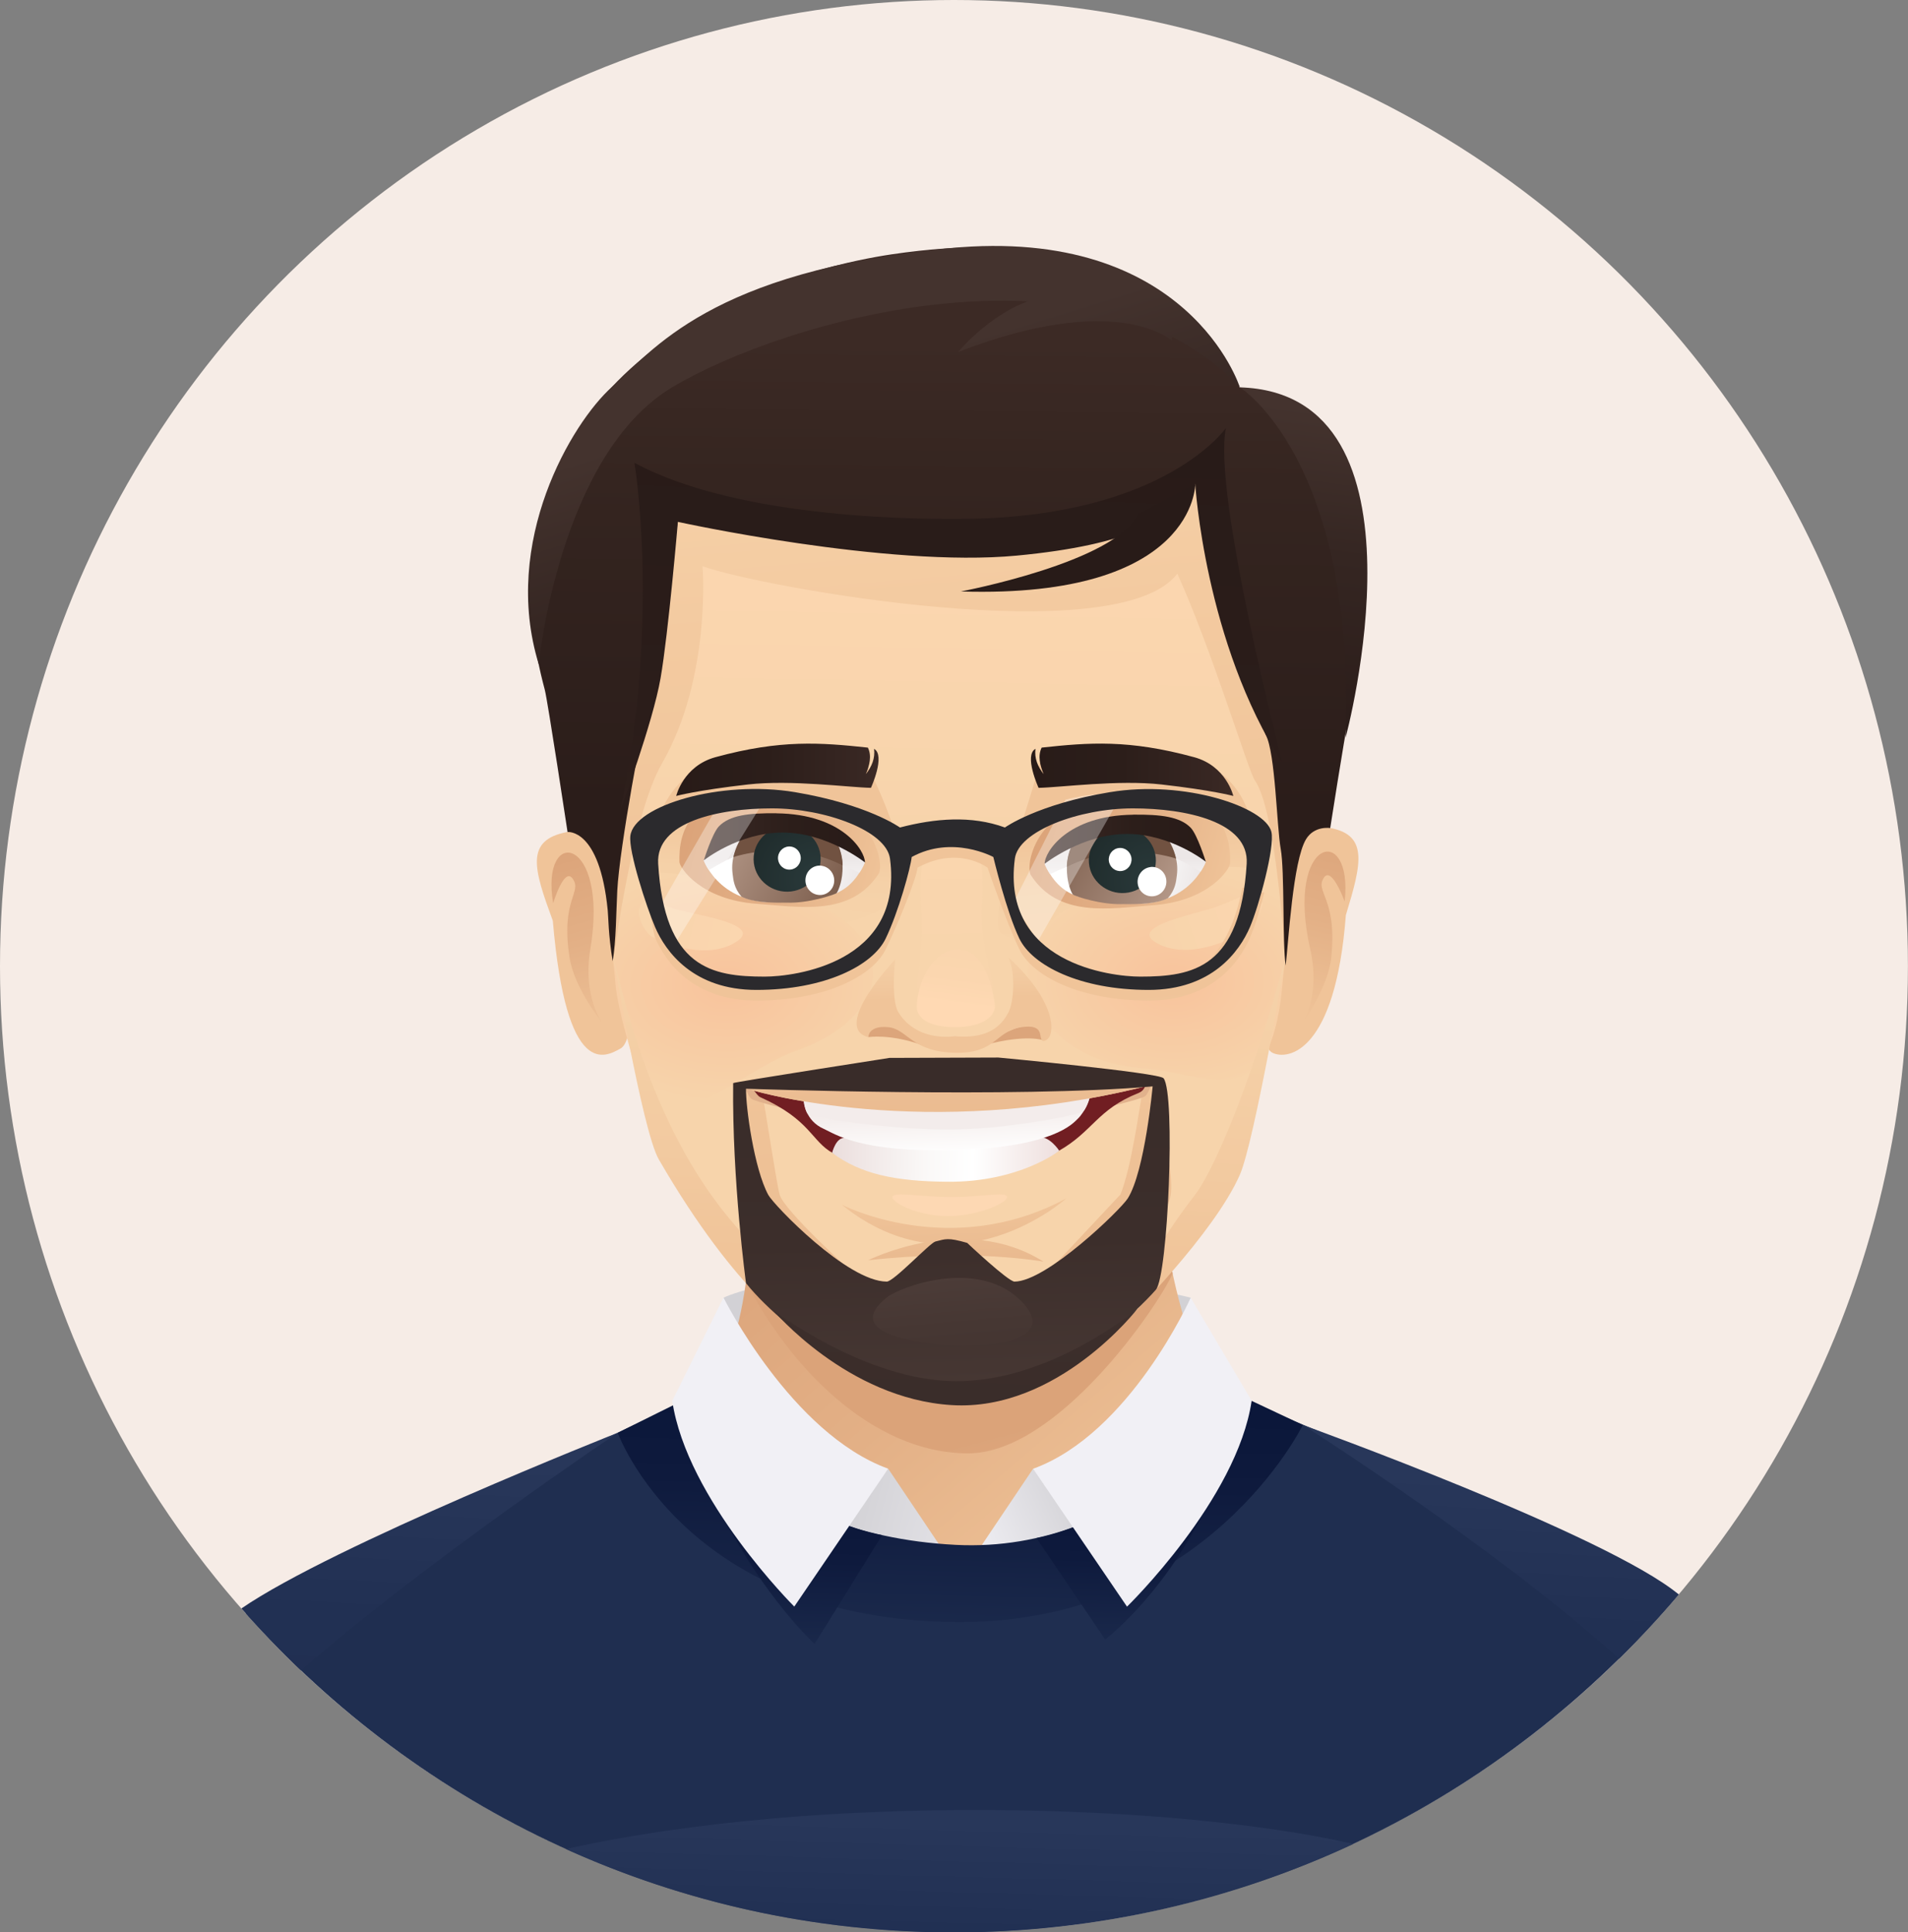 <?xml version="1.0" encoding="UTF-8"?> <svg xmlns="http://www.w3.org/2000/svg" xmlns:xlink="http://www.w3.org/1999/xlink" id="Layer_2" data-name="Layer 2" viewBox="0 0 261.31 264.6"><rect x="0" y="0" width="261.31" height="264.6" fill="#808080" stroke="none"/><defs><style> .cls-1 { fill: url(#linear-gradient); } .cls-1, .cls-2, .cls-3, .cls-4, .cls-5, .cls-6, .cls-7, .cls-8, .cls-9, .cls-10, .cls-11, .cls-12, .cls-13, .cls-14, .cls-15, .cls-16, .cls-17, .cls-18, .cls-19, .cls-20, .cls-21, .cls-22, .cls-23, .cls-24, .cls-25, .cls-26, .cls-27, .cls-28, .cls-29, .cls-30, .cls-31, .cls-32, .cls-33, .cls-34, .cls-35, .cls-36, .cls-37, .cls-38, .cls-39, .cls-40, .cls-41, .cls-42, .cls-43, .cls-44, .cls-45, .cls-46, .cls-47, .cls-48, .cls-49, .cls-50, .cls-51, .cls-52, .cls-53, .cls-54, .cls-55, .cls-56, .cls-57, .cls-58, .cls-59, .cls-60, .cls-61, .cls-62, .cls-63, .cls-64, .cls-65, .cls-66, .cls-67, .cls-68, .cls-69, .cls-70, .cls-71, .cls-72, .cls-73 { stroke-width: 0px; } .cls-2 { fill: url(#radial-gradient); } .cls-3 { fill: url(#linear-gradient-33); } .cls-4 { fill: url(#linear-gradient-29); } .cls-5 { fill: url(#linear-gradient-30); } .cls-6 { fill: url(#linear-gradient-34); } .cls-7 { fill: url(#linear-gradient-28); } .cls-8 { fill: url(#linear-gradient-25); } .cls-9 { fill: url(#linear-gradient-11); } .cls-10 { fill: url(#linear-gradient-12); } .cls-11 { fill: url(#linear-gradient-13); } .cls-12 { fill: url(#linear-gradient-10); } .cls-13 { fill: url(#linear-gradient-17); } .cls-14 { fill: url(#linear-gradient-16); } .cls-15 { fill: url(#linear-gradient-19); } .cls-16 { fill: url(#linear-gradient-15); } .cls-17 { fill: url(#linear-gradient-23); } .cls-18 { fill: url(#linear-gradient-21); } .cls-19 { fill: url(#linear-gradient-18); } .cls-20 { fill: url(#linear-gradient-14); } .cls-21 { fill: url(#linear-gradient-22); } .cls-22 { fill: url(#linear-gradient-20); } .cls-23 { fill: url(#linear-gradient-27); } .cls-24 { fill: url(#linear-gradient-24); } .cls-25 { fill: url(#linear-gradient-26); } .cls-26 { fill: url(#_ÂÁ_Ï_ÌÌ_È_ËÂÌÚ_145); } .cls-27 { fill: url(#_ÂÁ_Ï_ÌÌ_È_ËÂÌÚ_1723); } .cls-28 { fill: url(#_ÂÁ_Ï_ÌÌ_È_ËÂÌÚ_2473); } .cls-29 { fill: url(#_ÂÁ_Ï_ÌÌ_È_ËÂÌÚ_2463); } .cls-30 { fill: url(#_ÂÁ_Ï_ÌÌ_È_ËÂÌÚ_1056); } .cls-31 { fill: url(#_ÂÁ_Ï_ÌÌ_È_ËÂÌÚ_1057); } .cls-32 { fill: url(#_ÂÁ_Ï_ÌÌ_È_ËÂÌÚ_1204); } .cls-33 { fill: url(#_ÂÁ_Ï_ÌÌ_È_ËÂÌÚ_145-2); } .cls-34 { fill: url(#_ÂÁ_Ï_ÌÌ_È_ËÂÌÚ_145-3); } .cls-35 { fill: url(#radial-gradient-2); } .cls-36 { fill: url(#radial-gradient-3); } .cls-37 { fill: url(#radial-gradient-4); } .cls-38 { fill: url(#linear-gradient-4); } .cls-39 { fill: url(#linear-gradient-2); } .cls-40 { fill: url(#linear-gradient-3); } .cls-41 { fill: url(#linear-gradient-8); } .cls-42 { fill: url(#linear-gradient-9); } .cls-43 { fill: url(#linear-gradient-7); } .cls-44 { fill: url(#linear-gradient-5); } .cls-45 { fill: url(#linear-gradient-6); } .cls-46 { fill: url(#_ÂÁ_Ï_ÌÌ_È_ËÂÌÚ_1057-3); } .cls-47 { fill: url(#_ÂÁ_Ï_ÌÌ_È_ËÂÌÚ_1057-2); } .cls-48 { fill: url(#_ÂÁ_Ï_ÌÌ_È_ËÂÌÚ_1204-7); } .cls-49 { fill: url(#_ÂÁ_Ï_ÌÌ_È_ËÂÌÚ_1204-9); } .cls-50 { fill: url(#_ÂÁ_Ï_ÌÌ_È_ËÂÌÚ_1204-2); } .cls-51 { fill: url(#_ÂÁ_Ï_ÌÌ_È_ËÂÌÚ_1204-4); } .cls-52 { fill: url(#_ÂÁ_Ï_ÌÌ_È_ËÂÌÚ_1204-3); } .cls-53 { fill: url(#_ÂÁ_Ï_ÌÌ_È_ËÂÌÚ_1204-6); } .cls-54 { fill: url(#_ÂÁ_Ï_ÌÌ_È_ËÂÌÚ_1204-5); } .cls-55 { fill: url(#_ÂÁ_Ï_ÌÌ_È_ËÂÌÚ_1204-8); } .cls-56 { fill: url(#_ÂÁ_Ï_ÌÌ_È_ËÂÌÚ_2473-2); } .cls-57 { fill: url(#_ÂÁ_Ï_ÌÌ_È_ËÂÌÚ_2473-3); } .cls-58 { fill: url(#_ÂÁ_Ï_ÌÌ_È_ËÂÌÚ_2463-3); } .cls-59 { fill: url(#_ÂÁ_Ï_ÌÌ_È_ËÂÌÚ_2463-2); } .cls-60 { fill: url(#_ÂÁ_Ï_ÌÌ_È_ËÂÌÚ_1723-3); } .cls-61 { fill: url(#_ÂÁ_Ï_ÌÌ_È_ËÂÌÚ_1723-2); } .cls-62 { fill: #f3eceb; } .cls-63 { fill: #f6ece6; } .cls-64 { fill: #711e22; } .cls-65 { fill: #1f2e50; } .cls-66 { fill: #e1b18c; } .cls-67 { fill: #dca57b; } .cls-68 { fill: #f1f0f5; } .cls-69 { fill: #fff; } .cls-70 { fill: #f0c499; } .cls-71 { fill: #fdd8b3; } .cls-72 { fill: url(#linear-gradient-32); } .cls-72, .cls-73 { opacity: .32; } .cls-73 { fill: url(#linear-gradient-31); } </style><linearGradient id="_ÂÁ_Ï_ÌÌ_È_ËÂÌÚ_1723" data-name="¡ÂÁ˚ÏˇÌÌ˚È „‡‰ËÂÌÚ 1723" x1="140.06" y1="230.01" x2="135.13" y2="201.71" gradientUnits="userSpaceOnUse"><stop offset="0" stop-color="#f1f0f5"></stop><stop offset="1" stop-color="#d2d1d5"></stop></linearGradient><linearGradient id="_ÂÁ_Ï_ÌÌ_È_ËÂÌÚ_1204" data-name="¡ÂÁ˚ÏˇÌÌ˚È „‡‰ËÂÌÚ 1204" x1="108.77" y1="158.08" x2="156.52" y2="213.76" gradientUnits="userSpaceOnUse"><stop offset="0" stop-color="#dba379"></stop><stop offset=".49" stop-color="#e3b086"></stop><stop offset="1" stop-color="#f0c499"></stop></linearGradient><linearGradient id="_ÂÁ_Ï_ÌÌ_È_ËÂÌÚ_1204-2" data-name="¡ÂÁ˚ÏˇÌÌ˚È „‡‰ËÂÌÚ 1204" x1="138.47" y1="195.79" x2="146.59" y2="226.15" xlink:href="#_ÂÁ_Ï_ÌÌ_È_ËÂÌÚ_1204"></linearGradient><linearGradient id="_ÂÁ_Ï_ÌÌ_È_ËÂÌÚ_2473" data-name="¡ÂÁ˚ÏˇÌÌ˚È „‡‰ËÂÌÚ 2473" x1="131.5" y1="249.63" x2="130.43" y2="288.33" gradientUnits="userSpaceOnUse"><stop offset="0" stop-color="#28375a"></stop><stop offset=".38" stop-color="#213053"></stop><stop offset="1" stop-color="#1f2d50"></stop></linearGradient><linearGradient id="_ÂÁ_Ï_ÌÌ_È_ËÂÌÚ_1723-2" data-name="¡ÂÁ˚ÏˇÌÌ˚È „‡‰ËÂÌÚ 1723" x1="132.16" y1="211.67" x2="148.28" y2="204.43" xlink:href="#_ÂÁ_Ï_ÌÌ_È_ËÂÌÚ_1723"></linearGradient><linearGradient id="_ÂÁ_Ï_ÌÌ_È_ËÂÌÚ_1723-3" data-name="¡ÂÁ˚ÏˇÌÌ˚È „‡‰ËÂÌÚ 1723" x1="144.61" y1="212.3" x2="115.94" y2="204.9" xlink:href="#_ÂÁ_Ï_ÌÌ_È_ËÂÌÚ_1723"></linearGradient><linearGradient id="_ÂÁ_Ï_ÌÌ_È_ËÂÌÚ_2463" data-name="¡ÂÁ˚ÏˇÌÌ˚È „‡‰ËÂÌÚ 2463" x1="130.67" y1="228.78" x2="131.77" y2="186.03" gradientUnits="userSpaceOnUse"><stop offset="0" stop-color="#1f2e50"></stop><stop offset=".07" stop-color="#1c2b4d"></stop><stop offset=".6" stop-color="#0e1a3d"></stop><stop offset="1" stop-color="#091538"></stop></linearGradient><linearGradient id="_ÂÁ_Ï_ÌÌ_È_ËÂÌÚ_2473-2" data-name="¡ÂÁ˚ÏˇÌÌ˚È „‡‰ËÂÌÚ 2473" x1="204.4" y1="202.33" x2="201.71" y2="254.67" xlink:href="#_ÂÁ_Ï_ÌÌ_È_ËÂÌÚ_2473"></linearGradient><linearGradient id="_ÂÁ_Ï_ÌÌ_È_ËÂÌÚ_2473-3" data-name="¡ÂÁ˚ÏˇÌÌ˚È „‡‰ËÂÌÚ 2473" x1="59.27" y1="199.66" x2="56.3" y2="257.41" xlink:href="#_ÂÁ_Ï_ÌÌ_È_ËÂÌÚ_2473"></linearGradient><linearGradient id="_ÂÁ_Ï_ÌÌ_È_ËÂÌÚ_2463-2" data-name="¡ÂÁ˚ÏˇÌÌ˚È „‡‰ËÂÌÚ 2463" x1="152.82" y1="228.4" x2="153.46" y2="203.58" xlink:href="#_ÂÁ_Ï_ÌÌ_È_ËÂÌÚ_2463"></linearGradient><linearGradient id="_ÂÁ_Ï_ÌÌ_È_ËÂÌÚ_2463-3" data-name="¡ÂÁ˚ÏˇÌÌ˚È „‡‰ËÂÌÚ 2463" x1="109.33" y1="229.03" x2="109.98" y2="203.51" xlink:href="#_ÂÁ_Ï_ÌÌ_È_ËÂÌÚ_2463"></linearGradient><linearGradient id="linear-gradient" x1="130.53" y1="65.31" x2="129.57" y2="116.29" gradientUnits="userSpaceOnUse"><stop offset="0" stop-color="#ffd9b3"></stop><stop offset=".28" stop-color="#fbd6af"></stop><stop offset="1" stop-color="#f7d4ab"></stop></linearGradient><linearGradient id="linear-gradient-2" x1="85.38" y1="823.5" x2="94.75" y2="846.22" gradientTransform="translate(112.4 -833.17) rotate(10.58) scale(1 1.14) skewX(3.8)" gradientUnits="userSpaceOnUse"><stop offset="0" stop-color="#dba379"></stop><stop offset=".49" stop-color="#e3b086"></stop><stop offset="1" stop-color="#f0c499"></stop></linearGradient><linearGradient id="linear-gradient-3" x1="944.67" y1="669.86" x2="954.04" y2="692.58" gradientTransform="translate(955.8 -853.31) rotate(166.74) scale(.99 -1.14) skewX(3.14)" xlink:href="#linear-gradient-2"></linearGradient><linearGradient id="linear-gradient-4" x1="156.76" y1="134.18" x2="155.24" y2="116.24" gradientTransform="translate(-1.72 -3.02) rotate(-.02)" gradientUnits="userSpaceOnUse"><stop offset="0" stop-color="#f7d4ab"></stop><stop offset=".52" stop-color="#f5d1a8"></stop><stop offset=".85" stop-color="#f2c99f"></stop><stop offset="1" stop-color="#f0c499"></stop></linearGradient><linearGradient id="linear-gradient-5" x1="6080.18" y1="125.14" x2="6078.84" y2="109.34" gradientTransform="translate(6185.85 -8.81) rotate(179.89) scale(1 -1)" xlink:href="#linear-gradient-4"></linearGradient><radialGradient id="radial-gradient" cx="1425.86" cy="-373.64" fx="1425.86" fy="-373.64" r="21.97" gradientTransform="translate(1605.13 346.15) rotate(177.87) scale(1 -.71) skewX(-1.48)" gradientUnits="userSpaceOnUse"><stop offset="0" stop-color="#f8c39c"></stop><stop offset="1" stop-color="#f7d4ab"></stop></radialGradient><linearGradient id="linear-gradient-6" x1="130.39" y1="171.05" x2="131.38" y2="188.61" gradientUnits="userSpaceOnUse"><stop offset="0" stop-color="#ffd9b3"></stop><stop offset="1" stop-color="#f7d4ab"></stop></linearGradient><radialGradient id="radial-gradient-2" cx="188.02" cy="-459.19" fx="188.02" fy="-459.19" r="23.46" gradientTransform="translate(-45.95 461.59) rotate(-3.63) scale(1 .69) skewX(2.76)" xlink:href="#radial-gradient"></radialGradient><linearGradient id="_ÂÁ_Ï_ÌÌ_È_ËÂÌÚ_1204-3" data-name="¡ÂÁ˚ÏˇÌÌ˚È „‡‰ËÂÌÚ 1204" x1="113.31" y1="283.13" x2="108.64" y2="149.41" xlink:href="#_ÂÁ_Ï_ÌÌ_È_ËÂÌÚ_1204"></linearGradient><linearGradient id="_ÂÁ_Ï_ÌÌ_È_ËÂÌÚ_1204-4" data-name="¡ÂÁ˚ÏˇÌÌ˚È „‡‰ËÂÌÚ 1204" x1="155.8" y1="279.85" x2="151.24" y2="149.48" xlink:href="#_ÂÁ_Ï_ÌÌ_È_ËÂÌÚ_1204"></linearGradient><linearGradient id="linear-gradient-7" x1="172.7" y1="124.49" x2="157.68" y2="129.67" gradientUnits="userSpaceOnUse"><stop offset="0" stop-color="#fbd6af"></stop><stop offset="1" stop-color="#f7d4ab"></stop></linearGradient><linearGradient id="_ÂÁ_Ï_ÌÌ_È_ËÂÌÚ_1204-5" data-name="¡ÂÁ˚ÏˇÌÌ˚È „‡‰ËÂÌÚ 1204" x1="131.67" y1="194.78" x2="130.63" y2="164.6" xlink:href="#_ÂÁ_Ï_ÌÌ_È_ËÂÌÚ_1204"></linearGradient><linearGradient id="linear-gradient-8" x1="112.04" y1="158.34" x2="149.4" y2="158.98" gradientUnits="userSpaceOnUse"><stop offset="0" stop-color="#e8d9d7"></stop><stop offset=".14" stop-color="#efe5e4"></stop><stop offset=".39" stop-color="#faf8f7"></stop><stop offset=".57" stop-color="#fff"></stop><stop offset="1" stop-color="#e8d3d1"></stop></linearGradient><linearGradient id="linear-gradient-9" x1="129.36" y1="144.02" x2="129.97" y2="158.17" gradientUnits="userSpaceOnUse"><stop offset="0" stop-color="#e8d9d7"></stop><stop offset=".4" stop-color="#efe5e3"></stop><stop offset="1" stop-color="#fff"></stop></linearGradient><linearGradient id="_ÂÁ_Ï_ÌÌ_È_ËÂÌÚ_1204-6" data-name="¡ÂÁ˚ÏˇÌÌ˚È „‡‰ËÂÌÚ 1204" x1="130.89" y1="199.73" x2="129.89" y2="139.02" xlink:href="#_ÂÁ_Ï_ÌÌ_È_ËÂÌÚ_1204"></linearGradient><linearGradient id="linear-gradient-10" x1="102.39" y1="129.09" x2="82.13" y2="124.15" xlink:href="#linear-gradient-7"></linearGradient><linearGradient id="_ÂÁ_Ï_ÌÌ_È_ËÂÌÚ_1204-7" data-name="¡ÂÁ˚ÏˇÌÌ˚È „‡‰ËÂÌÚ 1204" x1="141.97" y1="113.2" x2="168.81" y2="120.76" xlink:href="#_ÂÁ_Ï_ÌÌ_È_ËÂÌÚ_1204"></linearGradient><linearGradient id="linear-gradient-11" x1="164.41" y1="120.47" x2="146.79" y2="116.22" gradientUnits="userSpaceOnUse"><stop offset="0" stop-color="#ece7e7"></stop><stop offset=".23" stop-color="#f5f3f3"></stop><stop offset=".53" stop-color="#fcfcfc"></stop><stop offset="1" stop-color="#fff"></stop></linearGradient><linearGradient id="linear-gradient-12" x1="154.09" y1="117.63" x2="154.25" y2="130.36" xlink:href="#linear-gradient-11"></linearGradient><linearGradient id="_ÂÁ_Ï_ÌÌ_È_ËÂÌÚ_1056" data-name="¡ÂÁ˚ÏˇÌÌ˚È „‡‰ËÂÌÚ 1056" x1="141.44" y1="111.93" x2="161.86" y2="123.07" gradientUnits="userSpaceOnUse"><stop offset="0" stop-color="#715241"></stop><stop offset="1" stop-color="#b89c8c"></stop></linearGradient><linearGradient id="_ÂÁ_Ï_ÌÌ_È_ËÂÌÚ_1057" data-name="¡ÂÁ˚ÏˇÌÌ˚È „‡‰ËÂÌÚ 1057" x1="159.23" y1="136.55" x2="154.78" y2="121.98" gradientUnits="userSpaceOnUse"><stop offset="0" stop-color="#b89c8c"></stop><stop offset="1" stop-color="#715241"></stop></linearGradient><radialGradient id="radial-gradient-3" cx="157.8" cy="120.61" fx="157.8" fy="120.61" r="13.18" gradientUnits="userSpaceOnUse"><stop offset="0" stop-color="#2a3a3b"></stop><stop offset="1" stop-color="#1c2727"></stop></radialGradient><linearGradient id="linear-gradient-13" x1="143.07" y1="114.92" x2="165.13" y2="114.92" gradientUnits="userSpaceOnUse"><stop offset="0" stop-color="#3c2a25"></stop><stop offset=".08" stop-color="#382723"></stop><stop offset=".55" stop-color="#2c1e1a"></stop><stop offset="1" stop-color="#281b18"></stop></linearGradient><linearGradient id="_ÂÁ_Ï_ÌÌ_È_ËÂÌÚ_1204-8" data-name="¡ÂÁ˚ÏˇÌÌ˚È „‡‰ËÂÌÚ 1204" x1="93.54" y1="112.81" x2="121.18" y2="120.59" xlink:href="#_ÂÁ_Ï_ÌÌ_È_ËÂÌÚ_1204"></linearGradient><linearGradient id="linear-gradient-14" x1="117.75" y1="120.44" x2="100.02" y2="116.16" xlink:href="#linear-gradient-11"></linearGradient><linearGradient id="linear-gradient-15" x1="107.41" y1="117.59" x2="107.58" y2="130.96" xlink:href="#linear-gradient-11"></linearGradient><linearGradient id="_ÂÁ_Ï_ÌÌ_È_ËÂÌÚ_1057-2" data-name="¡ÂÁ˚ÏˇÌÌ˚È „‡‰ËÂÌÚ 1057" x1="98.01" y1="113.01" x2="118.3" y2="124.08" xlink:href="#_ÂÁ_Ï_ÌÌ_È_ËÂÌÚ_1057"></linearGradient><linearGradient id="_ÂÁ_Ï_ÌÌ_È_ËÂÌÚ_1057-3" data-name="¡ÂÁ˚ÏˇÌÌ˚È „‡‰ËÂÌÚ 1057" x1="114.76" y1="139.82" x2="109.65" y2="123.12" xlink:href="#_ÂÁ_Ï_ÌÌ_È_ËÂÌÚ_1057"></linearGradient><radialGradient id="radial-gradient-4" cx="111.89" cy="120.41" fx="111.89" fy="120.41" r="13.18" xlink:href="#radial-gradient-3"></radialGradient><linearGradient id="linear-gradient-16" x1="96.38" y1="114.72" x2="118.45" y2="114.72" xlink:href="#linear-gradient-13"></linearGradient><linearGradient id="linear-gradient-17" x1="92.61" y1="105.41" x2="120.33" y2="105.41" gradientUnits="userSpaceOnUse"><stop offset="0" stop-color="#281b18"></stop><stop offset=".45" stop-color="#2c1e1a"></stop><stop offset=".92" stop-color="#382723"></stop><stop offset="1" stop-color="#3c2a25"></stop></linearGradient><linearGradient id="linear-gradient-18" x1="141.19" x2="168.9" xlink:href="#linear-gradient-17"></linearGradient><linearGradient id="linear-gradient-19" x1="125.35" y1="50.45" x2="131.56" y2="125.21" gradientUnits="userSpaceOnUse"><stop offset="0" stop-color="#f7d4ab"></stop><stop offset=".45" stop-color="#f3caa0"></stop><stop offset="1" stop-color="#f0c499"></stop></linearGradient><linearGradient id="linear-gradient-20" x1="99.07" y1="98.98" x2="95.95" y2="171.01" gradientTransform="matrix(1,0,0,1,0,0)" xlink:href="#linear-gradient-4"></linearGradient><linearGradient id="_ÂÁ_Ï_ÌÌ_È_ËÂÌÚ_1204-9" data-name="¡ÂÁ˚ÏˇÌÌ˚È „‡‰ËÂÌÚ 1204" x1="131.68" y1="194.16" x2="130.67" y2="164.84" xlink:href="#_ÂÁ_Ï_ÌÌ_È_ËÂÌÚ_1204"></linearGradient><linearGradient id="linear-gradient-21" x1="167.61" y1="101.94" x2="164.5" y2="173.97" gradientTransform="matrix(1,0,0,1,0,0)" xlink:href="#linear-gradient-4"></linearGradient><linearGradient id="linear-gradient-22" x1="131.39" y1="196.37" x2="130.1" y2="145.63" gradientUnits="userSpaceOnUse"><stop offset="0" stop-color="#4c3c38"></stop><stop offset=".14" stop-color="#463733"></stop><stop offset=".52" stop-color="#3c2e2b"></stop><stop offset="1" stop-color="#392c29"></stop></linearGradient><linearGradient id="linear-gradient-23" x1="129.97" y1="174.83" x2="134.2" y2="223.5" xlink:href="#linear-gradient-22"></linearGradient><linearGradient id="linear-gradient-24" x1="129.77" y1="92.53" x2="130.88" y2="138.95" gradientUnits="userSpaceOnUse"><stop offset="0" stop-color="#ffd9b3"></stop><stop offset=".2" stop-color="#fcd7b0"></stop><stop offset="1" stop-color="#f7d4ab"></stop></linearGradient><linearGradient id="linear-gradient-25" x1="130.11" y1="121.39" x2="130.55" y2="136.71" gradientTransform="matrix(1,0,0,1,0,0)" xlink:href="#linear-gradient-4"></linearGradient><linearGradient id="linear-gradient-26" x1="130.92" y1="137.62" x2="132.77" y2="123.97" xlink:href="#linear-gradient"></linearGradient><linearGradient id="linear-gradient-27" x1="131.31" y1="167.95" x2="130.1" y2="195.89" xlink:href="#linear-gradient-22"></linearGradient><linearGradient id="linear-gradient-28" x1="129.85" y1="46.8" x2="128.76" y2="164.95" gradientUnits="userSpaceOnUse"><stop offset="0" stop-color="#3c2a25"></stop><stop offset=".16" stop-color="#352520"></stop><stop offset=".54" stop-color="#2b1d1a"></stop><stop offset="1" stop-color="#281b18"></stop></linearGradient><linearGradient id="linear-gradient-29" x1="128.76" y1="151.49" x2="132.12" y2="57.19" xlink:href="#linear-gradient-28"></linearGradient><linearGradient id="_ÂÁ_Ï_ÌÌ_È_ËÂÌÚ_145" data-name="¡ÂÁ˚ÏˇÌÌ˚È „‡‰ËÂÌÚ 145" x1="170.96" y1="127.84" x2="180.08" y2="56" gradientUnits="userSpaceOnUse"><stop offset="0" stop-color="#281b18"></stop><stop offset=".4" stop-color="#2b1d1a"></stop><stop offset=".73" stop-color="#352622"></stop><stop offset="1" stop-color="#44332e"></stop></linearGradient><linearGradient id="_ÂÁ_Ï_ÌÌ_È_ËÂÌÚ_145-2" data-name="¡ÂÁ˚ÏˇÌÌ˚È „‡‰ËÂÌÚ 145" x1="138.77" y1="126.68" x2="115.44" y2="51.56" xlink:href="#_ÂÁ_Ï_ÌÌ_È_ËÂÌÚ_145"></linearGradient><linearGradient id="_ÂÁ_Ï_ÌÌ_È_ËÂÌÚ_145-3" data-name="¡ÂÁ˚ÏˇÌÌ˚È „‡‰ËÂÌÚ 145" x1="167.83" y1="117.65" x2="144.5" y2="42.53" xlink:href="#_ÂÁ_Ï_ÌÌ_È_ËÂÌÚ_145"></linearGradient><linearGradient id="linear-gradient-30" x1="149.51" y1="111.15" x2="148.34" y2="87.55" xlink:href="#linear-gradient-28"></linearGradient><linearGradient id="linear-gradient-31" x1="150.77" y1="167.5" x2="146.83" y2="127.62" xlink:href="#linear-gradient-11"></linearGradient><linearGradient id="linear-gradient-32" x1="101.74" y1="167.68" x2="97.79" y2="127.57" xlink:href="#linear-gradient-11"></linearGradient><linearGradient id="linear-gradient-33" x1="137.66" y1="192.22" x2="132.35" y2="138.4" gradientTransform="matrix(1,0,0,1,0,0)" xlink:href="#linear-gradient-4"></linearGradient><linearGradient id="linear-gradient-34" x1="139.12" y1="204.73" x2="132.4" y2="136.62" gradientUnits="userSpaceOnUse"><stop offset="0" stop-color="#565658"></stop><stop offset="1" stop-color="#2b2a2d"></stop></linearGradient></defs><g id="Layer_1-2" data-name="Layer 1"><g><ellipse class="cls-63" cx="130.65" cy="132.3" rx="130.65" ry="132.3"></ellipse><path class="cls-27" d="M130.89,174.5c-24.19-.8-31.8,3.2-31.8,3.2,0,0-1.43,19.96,31.56,20.18,32.99.23,32.43-20.18,32.43-20.18,0,0-8-2.39-32.19-3.2Z"></path><path class="cls-65" d="M130.65,264.6c39.71,0,75.28-17.94,99.24-46.26-8-5.43-54.91-24.69-54.91-24.69,0,0-13.49,20.92-44.03,20.92s-42.64-20.13-42.64-20.13c-28.75,13.52-54.45,25.52-54.45,25.52-.08.29-.15.62-.21.96,23.91,26.82,58.51,43.68,97,43.68Z"></path><path class="cls-32" d="M158.76,163.86s-34.71-3.17-55.71-3.92c.08,26.26-5.99,29.56-5.99,29.56,0,0,5.57,30.51,36.88,28.72,31.31-1.79,32.85-28.72,32.85-28.72,0,0-4.69-1.9-8.03-25.64Z"></path><path class="cls-50" d="M157.83,152.75s-20.98,11.26-54.78-.8c0,0,.73,12.88-.88,23.54,5.73,11.33,17.1,23.52,30.43,23.52,12.27,0,26.08-20.24,27.99-24.62,0,0-2.93-16.72-2.77-21.64Z"></path><path class="cls-28" d="M77.48,253.18c16.25,7.34,34.24,11.43,53.18,11.43s38.05-4.35,54.69-12.12c-24.41-5.56-72.81-7.07-107.86.7Z"></path><path class="cls-61" d="M134.48,211.54c4.5.27,14.93-1.26,14.93-1.26l-7.92-9.17-7.01,10.43Z"></path><path class="cls-60" d="M114.96,209.9s9.45,1.27,13.69,1.64l-7.01-10.43-6.68,8.79Z"></path><path class="cls-29" d="M130.9,211.54c-28.42-1.46-37.55-19.69-37.55-19.69l-8.75,4.34s9.32,25.91,46.88,25.92c33.81,0,46.95-26.99,46.95-26.99l-7.7-3.62s-15.16,21.3-39.84,20.04Z"></path><path class="cls-56" d="M229.91,218.33c-9.9-8.21-51.47-23.2-51.47-23.2,0,0,26.46,16.78,43.31,32,2.85-2.81,5.57-5.74,8.16-8.8Z"></path><path class="cls-57" d="M33.06,220.25c2.6,2.95,5.32,5.78,8.16,8.49,17.13-14.96,43.38-32.55,43.38-32.55,0,0-39.01,15.43-51.54,24.06Z"></path><path class="cls-59" d="M141.95,210.61l9.41,13.89s7.59-5.74,13.33-17.14l-11.1-1.17s-7.18,3.68-11.64,4.42Z"></path><path class="cls-58" d="M98.9,207.36c5.74,11.4,12.66,17.75,12.66,17.75l9.25-14.9c-4.47-.74-10.81-4.02-10.81-4.02l-11.1,1.17Z"></path><path class="cls-68" d="M141.49,201.12l12.86,18.88s15.09-14.68,17.07-28.2l-8.35-14.1s-8.31,18.61-21.58,23.42Z"></path><path class="cls-68" d="M99.08,177.7l-7.01,14.12c1.98,13.52,16.71,28.17,16.71,28.17l12.86-18.88c-13.27-4.81-22.55-23.42-22.55-23.42Z"></path><g><path class="cls-1" d="M178.18,111.11c1.76-43.21-10.1-49.04-13.94-53.45-7.83-8.96-20.14-12.87-41.18-12.39,0,0-27.41.95-34.26,15.68-7.33,15.75-10.2,50.59-4.75,70.16,6.36,22.84,6.96,27.64,10.55,32.45,7.91,10.6,12.78,12.13,22.2,20.75,2.39,2.18,20.77,8.41,32.46-2.58,5.46-5.14,11.4-9.33,16.21-16.69,4.82-7.36,10.75-30.27,10.62-32.85-.7-13.92,1.6-9.07,2.08-21.08Z"></path><g><path class="cls-70" d="M77.73,113.92c-5.91,1.09-4.61,5.11-2.02,12.16,1.87,21.88,7.23,18.63,9.28,17.49,3.74-2.09-.11-30.97-7.25-29.65Z"></path><path class="cls-39" d="M82.51,140.05s-2.76-3.5-1.66-10.08c2.6-15.51-6.91-17.06-5.09-6.29,0,0,1.48-4.96,2.64-3.4,1.43,1.92-1.68,2.79-.38,10.92.68,4.23,4.48,8.85,4.48,8.85Z"></path></g><g><path class="cls-70" d="M181.6,113.28c5.96.81,4.89,4.89,2.72,12.04-1.43,18.81-7.93,19.88-10.05,18.84-3.85-1.91.11-31.87,7.33-30.88Z"></path><path class="cls-40" d="M178.36,140.1s2.56-3.63,1.08-10.14c-3.49-15.37,5.92-17.36,4.72-6.52,0,0-1.77-4.88-2.84-3.27-1.31,1.98,1.84,2.7,1.01,10.89-.44,4.26-3.97,9.04-3.97,9.04Z"></path></g><path class="cls-38" d="M171.47,121.07c4.03-26.73-29.15-16.61-29.15-16.61-.67,4.28-7.63,21.9-5.12,23.38,15.71,9.25,34.27-6.78,34.27-6.78Z"></path><path class="cls-44" d="M89.08,121.44c-1.6-27.42,29.67-16.58,29.67-16.58,2.31,4.12,7.16,16.54,4.7,18.13-16.06,10.33-34.38-1.55-34.38-1.55Z"></path><path class="cls-2" d="M156.52,146.28c8.66.58,17.26,6.99,19.07-10.98,1.03-10.24,1.28-15.39-3.01-16.19-9.09-1.7-20.47,2.28-25.9,5.11-11.47,5.98-5.51,21.02,9.84,22.05Z"></path><path class="cls-45" d="M131.32,177.28c-3.01.01-10.54,2.05-10.32,3.15.66,3.33,7.64,3.89,10.64,3.88,3.01-.01,9.1-.78,9.22-3.62.05-1.12-6.53-3.42-9.54-3.4Z"></path><path class="cls-35" d="M110.52,123.37c-2.48-.91-19.68-5.21-25.29-3.57-3.2.94-1.47,8.15-.93,15,.26,3.28,2.45,10.59,3.19,12.65,3.63,10.13,13.53-.72,21.51-3.55,13.63-4.82,14.08-15.94,1.52-20.54Z"></path><path class="cls-52" d="M106.77,163.56c-.53-2.07-1.91-11.68-2.48-14.31-.59-2.73-2.12-.92-2.12-.92,0,0-.96,14,0,16.78,2.77,8,14.64,9.19,14.64,9.19,0,0-9.49-8.57-10.04-10.74Z"></path><path class="cls-51" d="M156.5,149.32c-.49,2.52-1.52,10.45-3.05,14.24l-10.06,10.74s13.62-2.13,16.74-9.89c1.27-3.17-2.43-16.55-2.43-16.55,0,0-.61-1.58-1.2,1.46Z"></path><path class="cls-43" d="M172.26,122.81c-1.56-.88-2.72.39-5.97,1.46-3.19,1.05-11.88,2.69-7.79,4.91,4.52,2.46,10.83-.91,11.6-1.54.77-.63,4.09-3.75,2.16-4.84Z"></path><g><path class="cls-66" d="M150.93,151.77s5.41-1.27,5.89-1.66c.48-.39.91-1.79.91-1.79l-3.44,1.06-3.36,2.39Z"></path><path class="cls-66" d="M101.99,148.67s.43,1.4.91,1.79c.48.39,5.89,1.67,5.89,1.67l-3.36-2.39-3.44-1.06Z"></path><path class="cls-54" d="M118.9,172.57c14.33-1.61,24.01.19,24.01.19-10.87-6.86-24.01-.19-24.01-.19Z"></path><path class="cls-64" d="M103.27,149.35c.29.31.5.73.88.9,6.88,3.09,6.97,6.04,9.92,7.65,10.46,5.71,22.65,4.33,30.86-.27,4.72-2.64,5.33-5.72,10.97-7.95.76-.3.9-.9.9-.9-30.18,7.48-53.54.57-53.54.57Z"></path><path class="cls-71" d="M130.31,163.92c-4.07,0-8.09-.81-8.09,0s3.54,2.6,7.61,2.6c4.07,0,8.1-1.79,8.1-2.6s-3.54,0-7.62,0Z"></path><path class="cls-41" d="M142.06,155.72c-2.77.57-7.98,1.62-12.76,1.63-5.27,0-10.61-.98-13.52-1.51-1.27-.24-1.82,2.02-1.82,2.02,3.83,2.84,8.45,3.91,15.83,3.96,9.85.07,15.28-4.25,15.28-4.25,0,0-1.39-2.17-3.01-1.84Z"></path><path class="cls-42" d="M110.1,150.81s.1,2.62,2.73,3.77c1.52.67,4.94,3.3,18.22,2.89,13.28-.41,15.9-3.66,16.51-4.23,1.13-1.06,1.64-2.84,1.64-2.84,0,0-20,3.97-39.1.42Z"></path><path class="cls-62" d="M110.05,150.57s.09,1.19.52,1.89c.36.59,10.97,2.16,18.99,2.21,8.01.05,18.47-2.04,18.84-2.51.58-.73.89-2.02.89-2.02,0,0-9.02,3.07-39.24.43Z"></path><path class="cls-53" d="M101.63,148.52s1.93,1.13,1.64.83c0,0,23.36,6.91,53.54-.57l1.64-.83c-16.39,2.77-56.82.57-56.82.57Z"></path></g><path class="cls-12" d="M92.69,124.53c-3.3-.9-2.87-2.11-4.39-1.16-1.87,1.18-.04,4.13.76,4.72.79.59,7.28,3.63,11.66.95,3.97-2.43-4.8-3.62-8.03-4.51Z"></path><g><path class="cls-48" d="M165.13,110.62c-1.9-1.34-7.74-1.53-10.4-1.53-12.99-.02-14.35,9.49-13.56,10.72,3.81,5.95,10.91,4.56,16.67,4.15,7.69-.53,10.61-4.95,10.63-5.75.03-1.5.05-5.21-3.34-7.59Z"></path><path class="cls-9" d="M152.74,112.33c-5.26.02-9.67,5.95-9.67,5.95,2.47,5.55,6.63,4.71,9.99,5.25,9.61,1.53,12.07-5.53,12.07-5.53-3.1-4.23-3.61-5.69-12.39-5.67Z"></path><path class="cls-10" d="M153.08,113.34c-8.1,1.38-9.66,4.31-10.01,4.94.29.82.75,1.42.75,1.42,0,0,1.19-.59,2.29-1,5.2-1.96,9.82-3.02,14.96-1.13,1.17.43,3.36,1.78,3.36,1.78,0,0,.6-.86.7-1.35-2.03-3.43-3.95-6.03-12.05-4.65Z"></path><path class="cls-30" d="M153.92,112.13c-5.07-.25-8.04,3.06-7.79,7.38.09,1.64.65,2.83.83,3.01.41.23,3.83,1.4,6.85,1.28,2.25.04,4.65-.06,6.14-.81,1.02-1.17,1.12-2.26,1.23-3.16.52-4.19-3.01-7.49-7.27-7.7Z"></path><path class="cls-31" d="M153.93,111.95c-7.99-.03-7.82,6.75-7.82,6.75,7.48-3.78,14.96-1.13,14.96-1.13-.59-2.65-2.55-5.6-7.14-5.62Z"></path><path class="cls-36" d="M153.78,113.34c-2.53-.05-4.62,1.92-4.66,4.39-.04,2.47,1.99,4.51,4.52,4.56,2.53.04,4.63-1.93,4.66-4.4.04-2.47-1.99-4.51-4.53-4.55Z"></path><path class="cls-69" d="M153.23,116.12c-.86.1-1.47.89-1.37,1.76.11.87.88,1.49,1.73,1.39.86-.1,1.47-.89,1.37-1.76-.1-.87-.88-1.49-1.73-1.39Z"></path><path class="cls-11" d="M155.17,111.56c-8.97.1-12.11,5.1-12.1,6.72,0,0,5.15-4.06,11.21-4.09,6.06-.02,10.86,3.81,10.86,3.81,0,0-1.15-3.71-2.07-4.66-1.47-1.51-4.07-1.83-7.89-1.79Z"></path><path class="cls-69" d="M157.55,118.73c-1.08.13-1.86,1.14-1.74,2.24.12,1.1,1.1,1.89,2.18,1.75,1.09-.13,1.87-1.13,1.74-2.24-.12-1.1-1.1-1.89-2.18-1.76Z"></path></g><g><path class="cls-55" d="M106.79,108.89c-2.66,0-8.5.2-10.4,1.53-3.38,2.38-3.36,6.09-3.34,7.59.01.81,2.94,5.22,10.63,5.75,5.76.4,12.86,1.8,16.67-4.15.79-1.23-.57-10.74-13.56-10.72Z"></path><path class="cls-20" d="M108.78,112.13c-8.79-.03-9.3,1.44-12.39,5.67,0,0,2.46,7.06,12.07,5.53,3.36-.54,7.53.3,9.99-5.25,0,0-4.41-5.93-9.67-5.95Z"></path><path class="cls-16" d="M108.44,113.15c-8.1-1.38-10.02,1.22-12.05,4.65.11.5.7,1.35.7,1.35,0,0,2.18-1.35,3.36-1.78,5.14-1.89,9.76-.83,14.96,1.13,1.1.42,2.29,1,2.29,1,0,0,.46-.6.75-1.42-.35-.62-1.91-3.56-10.01-4.94Z"></path><path class="cls-47" d="M107.6,111.93c-4.26.21-7.79,3.51-7.27,7.7.11.9.21,1.99,1.23,3.16,1.5.75,3.9.85,6.14.81,3.02.12,6.45-1.06,6.85-1.28.18-.18.74-1.37.83-3.01.25-4.32-2.72-7.63-7.79-7.38Z"></path><path class="cls-46" d="M107.58,111.75c-4.59.01-6.55,2.97-7.14,5.62,0,0,7.48-2.65,14.96,1.13,0,0,.17-6.78-7.82-6.75Z"></path><path class="cls-37" d="M107.74,113.15c-2.54.04-4.57,2.08-4.53,4.55.04,2.47,2.13,4.44,4.66,4.4,2.54-.05,4.56-2.09,4.52-4.56-.04-2.47-2.13-4.44-4.66-4.39Z"></path><path class="cls-69" d="M108.29,115.92c-.85-.1-1.63.52-1.73,1.39-.1.87.51,1.66,1.37,1.76.86.1,1.62-.52,1.73-1.39.1-.87-.52-1.66-1.37-1.76Z"></path><path class="cls-14" d="M106.35,111.36c-3.82-.04-6.42.27-7.89,1.79-.92.95-2.07,4.66-2.07,4.66,0,0,4.8-3.83,10.86-3.81,6.06.02,11.21,4.09,11.21,4.09,0-1.63-3.13-6.62-12.1-6.72Z"></path><path class="cls-69" d="M112.5,118.54c-1.09-.13-2.06.66-2.18,1.76-.13,1.11.65,2.11,1.74,2.24,1.08.14,2.06-.65,2.18-1.75.12-1.1-.66-2.11-1.74-2.24Z"></path></g><path class="cls-13" d="M119.71,102.54c.15,1.31-.3,2.39-1.12,3.46.49-1.22.83-2.48.27-3.63-6.49-.69-11.92-1.13-20.87,1.31-4.42,1.21-5.38,5.31-5.38,5.31,0,0,2.88-.78,9.83-1.57,5.92-.67,13.79.4,16.84.46,0,0,2.03-4.44.43-5.34Z"></path><path class="cls-19" d="M163.53,103.68c-8.95-2.44-14.38-2.01-20.87-1.31-.56,1.15-.22,2.41.27,3.63-.82-1.07-1.27-2.14-1.12-3.46-1.61.89.43,5.34.43,5.34,3.05-.06,10.92-1.13,16.84-.46,6.94.79,9.83,1.57,9.83,1.57,0,0-.95-4.1-5.37-5.31Z"></path><path class="cls-15" d="M166.66,65.15c-19.24-13.49-79.02-1.99-81.69,2.55-10.19,17.33-.91,63.41-.91,63.41,0,0,2.49-19.44,6.59-26.55,6.81-11.82,5.57-27.02,5.57-27.02,7.88,2.84,56.87,11.74,65.02,1.01,4.66,10.24,9.76,27.1,10.6,28.28,3.03,4.24,4.19,24.93,4.19,24.93,0,0,9.86-53.12-9.38-66.61Z"></path><path class="cls-22" d="M83.9,130.43s4.03,24.35,6.32,28.32c10.85,18.76,19.05,23.41,19.05,23.41,0,0-1.49-6.97-3.89-9.41-4.53-4.62-15.16-14-21.48-42.32Z"></path><path class="cls-49" d="M115.28,164.96c15.72,12.68,30.76-.87,30.76-.87-15.88,8.57-30.76.87-30.76.87Z"></path><path class="cls-18" d="M154.46,180.65s11.78-11.68,15.34-19.78c2.01-4.58,6.32-29.88,6.32-29.88-5.35,19.4-10.32,29.85-12.41,32.56-8.65,11.18-9.24,17.09-9.24,17.09Z"></path><path class="cls-21" d="M136.73,144.81l-14.91.05s-21.41,3.33-21.41,3.45c-.16,13.34,1.76,27.4,1.76,27.4,5.89,7.29,19.52,16.1,28.31,15.79,15.56-.54,27.83-14.9,27.83-14.9,1.65-1.92,2.71-26.76,1.05-28.95-.58-.77-22.63-2.84-22.63-2.84ZM154.46,164.09c-.97,1.54-11.11,11.39-15.52,11.4-.86,0-6.48-5.3-6.48-5.3-2.68-.77-2.95-.53-4.35-.19-.75.19-5.7,5.49-6.66,5.49-5.4,0-15.48-10.48-16.23-11.87-1.95-3.6-3.09-12.05-3.05-14.54,0,0,37.1,1.32,55.69-.32,0,0-1.05,11.58-3.4,15.33Z"></path><path class="cls-17" d="M121.44,177.67c-5.85,4.74,3.28,6.14,8.53,6.56,5.25.42,15.56-.62,9.67-6.28-5.89-5.65-16.37-1.76-18.2-.28Z"></path><g><path class="cls-24" d="M134.52,123.89c.47-9.86-1.95-12.25-4.36-12.16-2.35.09-4.49,4.48-4.01,12,.47,7.49-.91,10.36-.6,13.87.15,1.6.85,2.64,4.67,2.67,4.2.03,5.66-1.02,5.84-2.51.49-4.08-1.89-6.76-1.55-13.87Z"></path><path class="cls-67" d="M134.99,143.06c5.68-1.49,7.91-.61,7.91-.61-.72-4.75-7.91.61-7.91.61Z"></path><path class="cls-67" d="M118.9,142.02s2.95-.5,7.41,1.09c0,0-6.79-5.72-7.41-1.09Z"></path><path class="cls-8" d="M138.12,131.11c1.01,2.31.71,6.09,0,7.5-1.58,3.13-4.62,3.52-7.35,3.28-2.07.27-5.7,0-7.73-3.28-.82-1.34-.67-5-.44-7.24,0,0-8.78,9.28-3.7,10.65,0,0,.01-1.63,2.73-1.37,2.72.26,3.13,3.44,9.37,3.51,5.44.05,5.36-2.98,8.83-3.5,3.46-.52,2.24,1.52,3.02,1.88,1.73,0,2.41-4.9-4.72-11.42Z"></path><path class="cls-25" d="M125.56,137.6c-.12,1.62,1.3,3.02,5.12,3.05,4.2.03,5.79-1.7,5.57-3.2-1.76-11.88-10.08-7.95-10.69.15Z"></path></g><path class="cls-23" d="M105.85,179.37s10.17,12.15,24.47,13.03c14.58.91,25.47-13.2,25.47-13.2,0,0-11.8,10-24.91,9.93-12.44-.07-25.03-9.76-25.03-9.76Z"></path><path class="cls-7" d="M169.8,53.04c-.44-.07-6.68-24.31-47.69-18.21-9.76,1.45-46.19,9.23-49.12,42.7-.55,6.26.07,11.08,1.62,16.92.39,1.45,3.12,19.48,3.12,19.48,0,0,4.39-.55,5.5,10.71.11,1.15.06,3.07.67,6.97.48-2.56.5-7.07.64-9.67.31-5.89,3.48-23,4.48-26.65,1.77-6.46,3.82-24.16,3.82-24.16,12.37,3.4,62.47,8.78,70.85-5.21,5.6,25.87,9.66,34.7,9.66,34.7,1.33,2.5,1.5,12.55,2.05,15.62.55,3.05.22,12.9.68,15.97.39-3.28.99-14.29,2.78-17.28,1.15-1.91,3.32-1.54,3.32-1.54,0,0,1.88-12.06,2.52-15.24,1.87-9.26,1.53-17.68,1.55-25.19.04-18.74-14.3-19.58-16.48-19.9Z"></path><path class="cls-4" d="M167.91,58.59s-8.27,12.01-35.17,12.45c-5.69.09-31.25.21-45.85-7.67,0,0,3.58,21.37-1.91,47.51,0,0,4.42-11.87,5.49-18.03,1.07-6.16,2.37-21.39,2.37-21.39,0,0,28.68,6.3,46.41,4.62,15.49-1.47,21.68-4.94,24.44-9.83,0,0,1.31,21.76,11.95,38.24,0,0-9.62-36.97-7.74-45.91Z"></path><path class="cls-26" d="M169.8,53.04s15.91,9.9,14.49,47.96c0,0,12.74-47.16-14.49-47.96Z"></path><path class="cls-33" d="M130.06,33.98c-32.75,3.12-40.78,14.11-46.27,19.02-5.49,4.91-15.16,21.18-10.01,37.95,0,0,2.81-28.67,18.28-37.92,15.46-9.25,57.65-21.27,77.74,0,0,0-6.99-22.17-39.74-19.05Z"></path><path class="cls-34" d="M145.3,40.4c-7.66,0-14.08,7.8-14.08,7.8,21.84-8.45,29.26-1.56,29.26-1.56.86-5.81-13.9-6.25-15.18-6.25Z"></path><path class="cls-5" d="M131.6,80.99c32.27.99,32.1-14.74,32.1-14.74l-7.91,4.19c-2.99,6.55-24.19,10.55-24.19,10.55Z"></path></g><g><path class="cls-73" d="M145.92,109.5l-7.25,14.35c1.9,2.2,3.43,5.1,3.43,5.1l10.76-18.78c.35-2.67-6.94-.67-6.94-.67Z"></path><path class="cls-72" d="M98.86,109.34l-9.39,16.39c2.2-.07,3.14,3.21,3.14,3.21l11.56-18.51c.35-3.53-5.32-1.09-5.32-1.09Z"></path><path class="cls-3" d="M170.14,121.56c-1.94,10.27-7.64,13.64-13.98,13.64-4.01,0-19.77-3.2-18.54-20.44-4.56-1.66-9.47-1.26-14.22-.03,1.6,17.05-14.68,20.47-18.66,20.47-5.86,0-11.78-2.91-14.08-11.46-.91.25-1.59-3.91-2.47-3.53.41,1.56,1.2,7.39,1.52,8.16,1.46,3.43,5.28,8.64,13.89,8.64,9.41,0,15.93-3.36,17.7-7.02,1.77-3.66,4.22-9.71,4.36-11.18,5.59-3.06,9.59,0,9.59,0,0,0,2.59,7.52,4.36,11.18,1.77,3.66,8.28,7.02,17.7,7.02,8.61,0,12.43-5.21,13.89-8.64.6-1.41,1.19-3.05,1.95-6.19-1.09.26-1.91-.8-3-.62Z"></path><path class="cls-6" d="M152.01,108.47c-10,1.67-14.38,4.84-14.38,4.84-4.61-1.68-9.58-1.25-14.38,0,0,0-4.38-3.16-14.38-4.84-10.19-1.7-22.04,1.85-22.54,5.98-.26,2.16,2.19,9.68,3.37,12.46,1.46,3.43,5.28,8.64,13.89,8.64,9.41,0,15.93-3.36,17.7-7.02,1.77-3.66,3.42-9.71,3.57-11.18,5.59-3.06,11.18,0,11.18,0,0,0,1.8,7.52,3.57,11.18,1.77,3.66,8.28,7.02,17.7,7.02,8.61,0,12.43-5.21,13.89-8.64,1.18-2.78,3.43-10.9,2.92-13.01-.82-3.38-11.89-7.13-22.09-5.43ZM104.73,133.73c-7.28,0-13.73-1.19-14.59-15.46-.35-5.75,8.31-7.58,15.59-7.58s15.65,3.07,16.16,6.88c1.89,14.35-13.15,16.16-17.16,16.16ZM156.15,133.73c-4.01,0-19.05-1.81-17.16-16.16.5-3.8,8.87-6.88,16.16-6.88s15.94,1.83,15.59,7.58c-.86,14.27-7.31,15.46-14.59,15.46Z"></path></g></g></g></svg> 